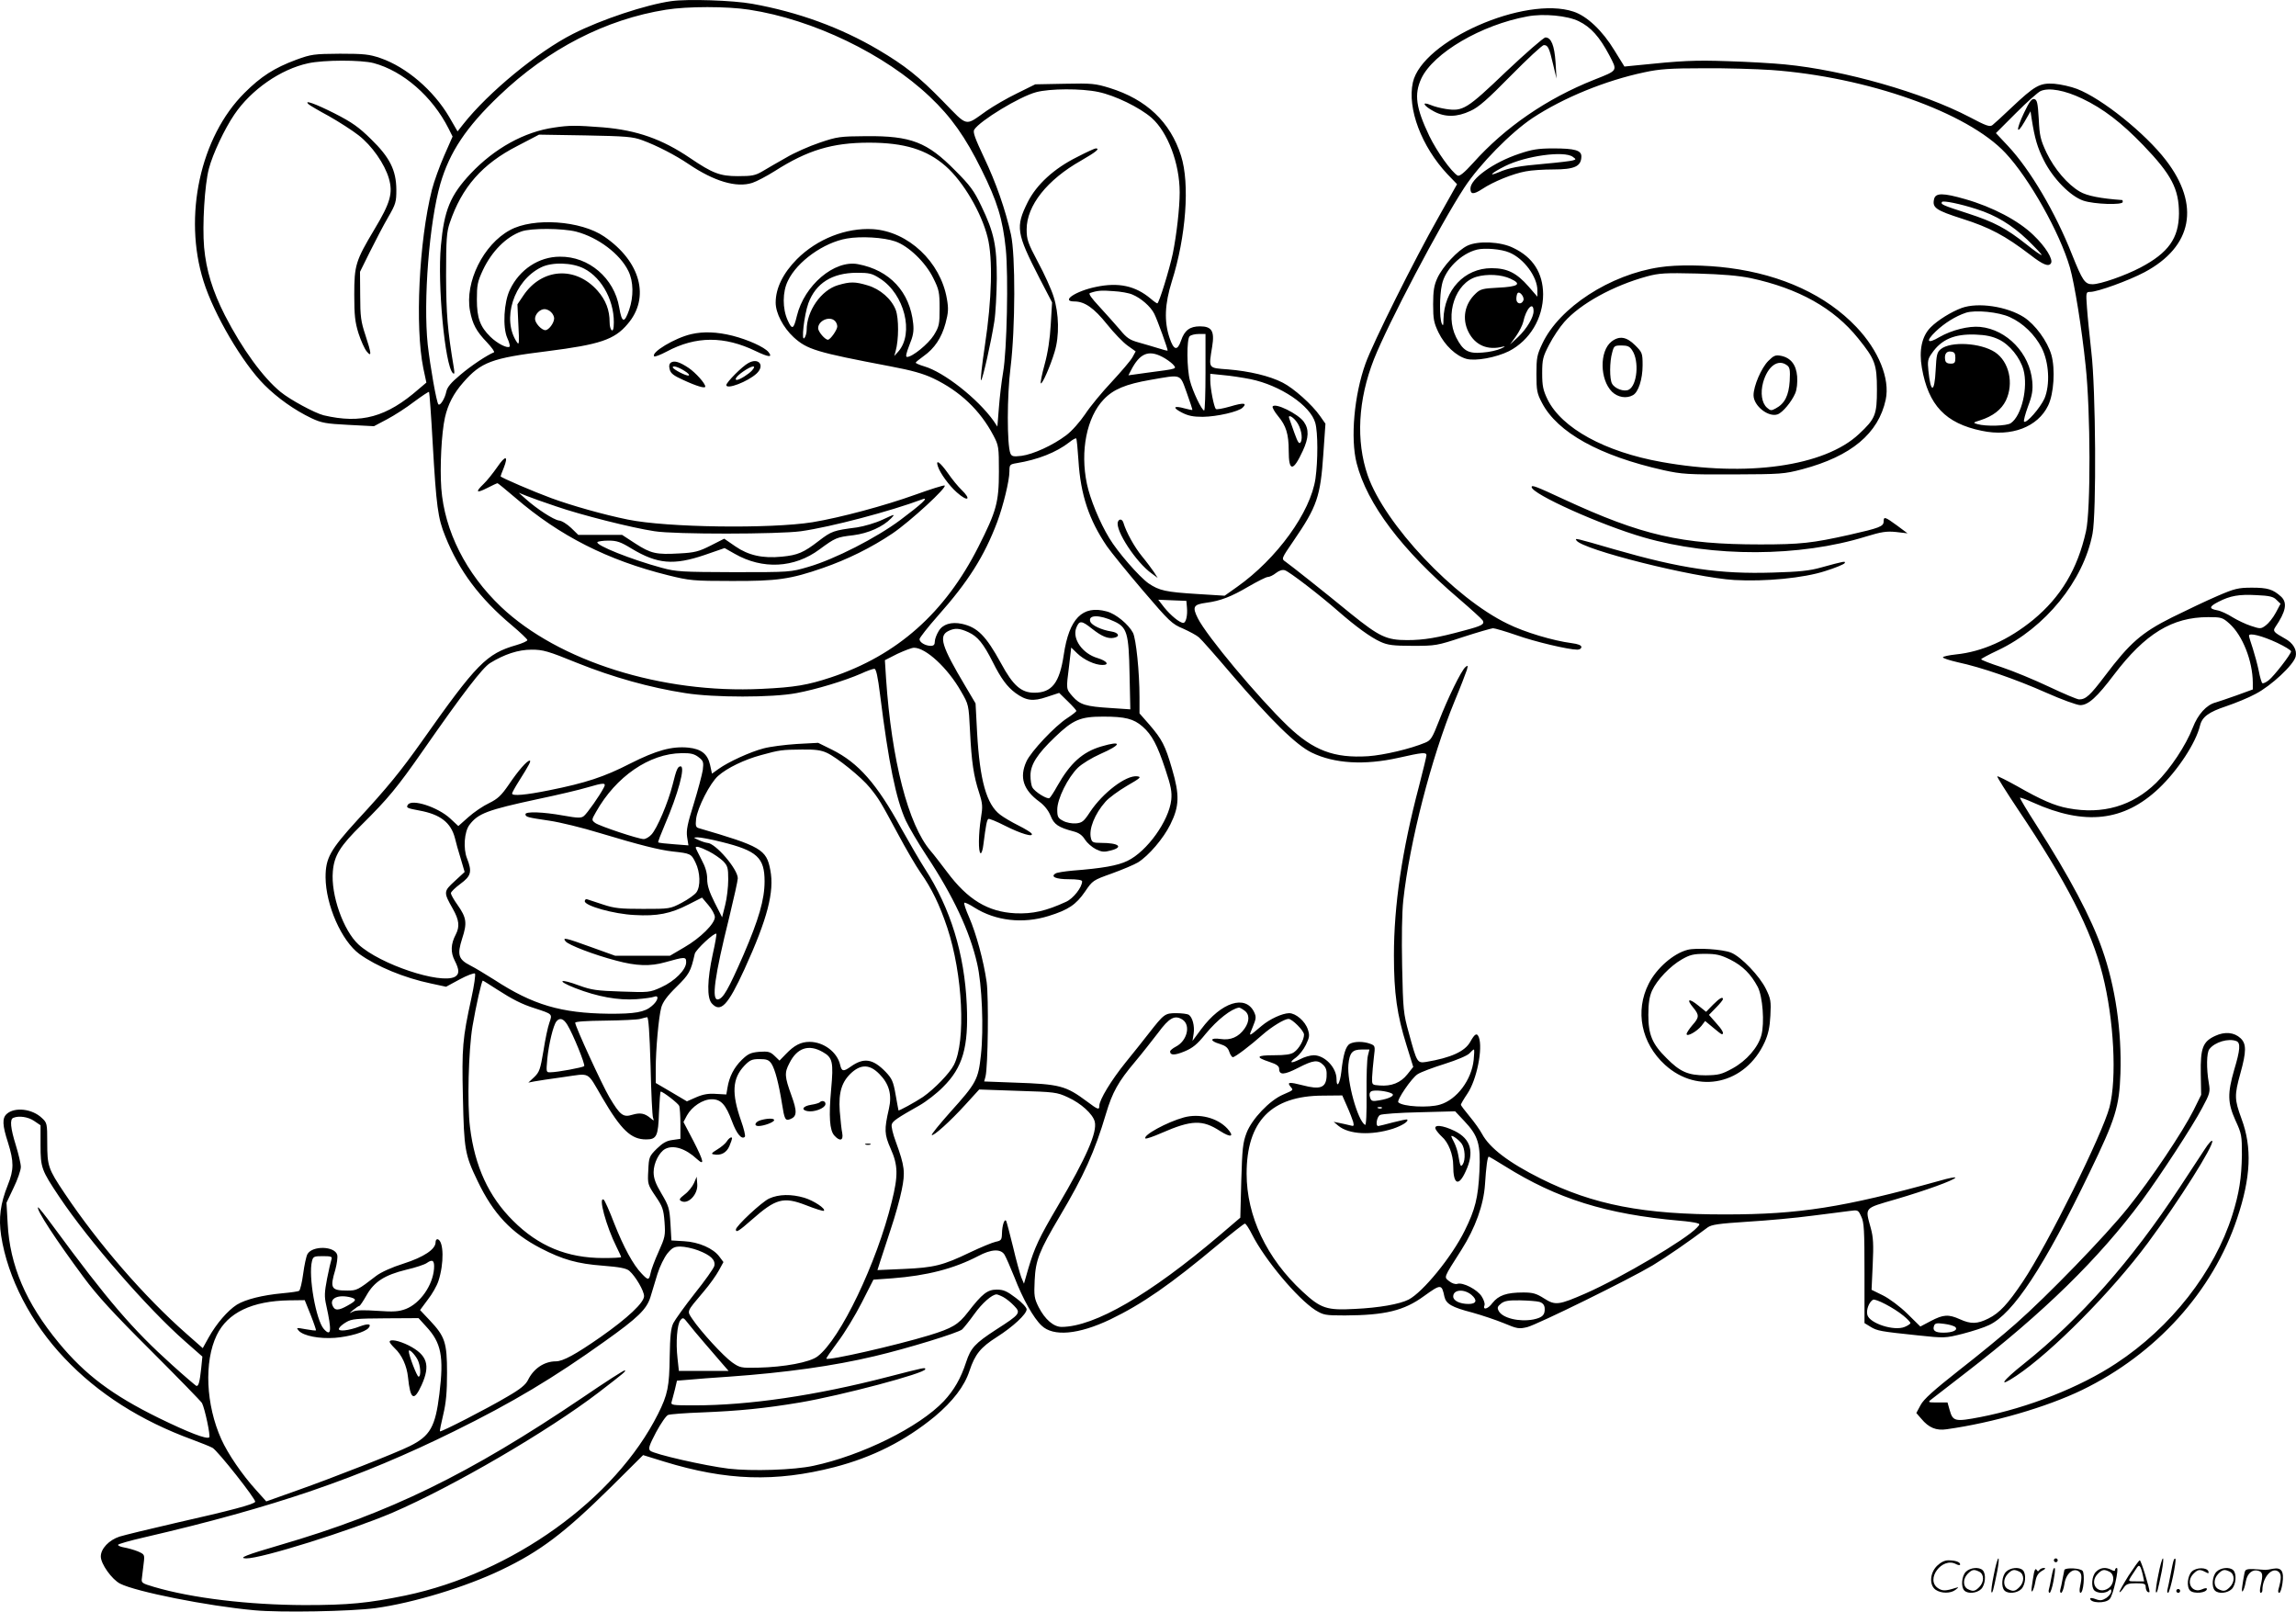 <svg version="1.0" xmlns="http://www.w3.org/2000/svg"
  viewBox="0 0 1200.273 842.357"
 preserveAspectRatio="xMidYMid meet">
<g transform="translate(-0.304,842.575) scale(0.1,-0.1)"
fill="#000000" stroke="none">
<path d="M3513 8420 c-134 -19 -366 -96 -514 -171 -184 -93 -443 -306 -574
-472 l-30 -38 -44 76 c-82 139 -223 260 -359 307 -58 20 -86 23 -212 23 -136
-1 -150 -3 -227 -31 -116 -43 -186 -88 -272 -174 -231 -230 -321 -645 -214
-984 54 -173 204 -428 318 -542 69 -69 158 -132 246 -174 53 -25 76 -29 193
-35 l134 -7 68 36 c38 20 102 61 142 92 41 30 76 54 78 51 2 -2 11 -123 19
-268 19 -330 27 -392 66 -487 72 -180 180 -324 347 -464 45 -38 82 -73 82 -78
0 -5 -26 -17 -57 -26 -157 -45 -208 -97 -495 -504 -110 -155 -178 -239 -337
-411 -142 -156 -166 -198 -166 -299 1 -144 83 -332 177 -401 90 -65 235 -125
374 -154 l79 -17 72 39 c39 21 75 34 79 30 4 -4 -4 -62 -19 -130 -46 -211 -50
-256 -44 -517 6 -273 10 -299 77 -438 82 -171 176 -271 330 -351 114 -59 191
-81 324 -91 90 -7 124 -14 139 -27 33 -29 77 -105 77 -132 0 -34 -85 -114
-226 -213 -132 -92 -198 -128 -235 -128 -61 0 -117 -38 -146 -98 -12 -24 -39
-47 -107 -86 -104 -62 -348 -187 -353 -182 -2 2 6 41 17 87 15 63 20 118 20
219 0 159 -11 190 -90 274 l-51 54 40 54 c23 29 48 73 56 98 30 92 28 207 -3
218 -7 2 -12 -5 -12 -16 0 -36 -61 -77 -167 -111 -61 -19 -118 -45 -143 -64
-97 -75 -102 -77 -151 -77 -86 0 -92 12 -63 109 8 30 13 64 10 77 -12 47 -131
50 -156 4 -6 -11 -16 -57 -22 -102 -6 -46 -16 -86 -21 -89 -5 -4 -43 -9 -86
-13 -107 -10 -194 -32 -240 -60 -48 -31 -106 -98 -147 -171 l-31 -56 -84 74
c-221 194 -462 472 -638 735 -86 128 -91 143 -91 265 0 100 -1 104 -28 129
-50 48 -142 59 -184 21 -24 -22 -23 -58 7 -150 31 -99 31 -141 -1 -221 -39
-98 -49 -172 -35 -265 34 -221 156 -456 331 -640 176 -186 398 -327 668 -426
46 -17 93 -36 106 -43 27 -15 227 -268 223 -282 -4 -13 -129 -46 -417 -111
-135 -31 -266 -63 -292 -71 -55 -18 -98 -63 -98 -104 0 -39 58 -120 101 -142
82 -42 458 -117 701 -139 138 -13 504 -6 633 11 198 27 474 111 659 200 203
97 330 193 571 431 l170 169 110 -34 c326 -100 582 -108 890 -29 200 52 369
137 525 265 94 79 155 158 181 238 29 87 58 123 143 177 85 54 156 120 156
145 0 9 -25 37 -57 60 -46 35 -64 43 -99 43 -49 0 -76 -21 -151 -118 -50 -65
-82 -84 -203 -121 -175 -53 -526 -133 -537 -122 -2 2 25 41 60 88 35 46 91
138 125 205 l61 120 98 7 c182 14 322 50 449 116 69 37 118 39 138 8 8 -13 31
-66 52 -118 43 -112 100 -214 142 -253 61 -59 193 -47 359 32 168 81 315 183
566 393 71 59 133 108 138 108 5 0 22 -26 38 -58 67 -132 236 -333 330 -394
43 -26 51 -28 155 -28 210 1 309 25 413 101 89 64 93 64 107 -3 9 -38 38 -55
146 -83 50 -14 125 -39 166 -56 69 -29 78 -30 121 -20 56 15 534 250 656 323
74 45 186 122 287 198 21 15 57 20 210 30 102 6 253 20 335 31 83 10 171 22
196 25 45 6 46 6 62 -29 15 -30 17 -73 17 -296 l0 -261 31 -19 c35 -22 55 -25
246 -45 142 -15 144 -15 236 8 50 13 113 33 139 46 125 59 286 302 526 800
134 277 154 340 160 515 7 221 -26 452 -95 648 -57 164 -170 378 -345 651 -49
76 -87 140 -85 142 2 2 33 -9 68 -25 271 -122 475 -99 658 74 99 94 193 237
215 328 11 46 46 71 136 101 47 16 117 44 155 65 81 42 198 151 209 195 8 34
-13 71 -56 94 -59 33 -64 39 -51 59 56 82 65 128 31 160 -43 39 -71 47 -153
47 -71 0 -91 -5 -179 -43 -54 -23 -161 -74 -238 -112 -160 -80 -221 -134 -351
-306 -78 -103 -100 -123 -135 -123 -10 0 -81 30 -157 66 -76 36 -187 82 -247
102 -59 19 -108 38 -108 42 0 3 39 24 88 47 247 117 447 363 494 609 21 109
17 757 -6 949 -9 83 -20 187 -23 233 -6 80 -5 82 17 82 38 0 201 59 284 103
251 134 292 351 112 585 -108 141 -335 323 -465 373 -31 12 -84 24 -119 27
-76 5 -101 -9 -226 -127 -44 -42 -88 -82 -97 -89 -14 -11 -33 -4 -120 42 -245
128 -655 245 -964 275 -60 6 -195 14 -300 17 -173 6 -237 3 -480 -22 l-60 -6
-52 84 c-63 104 -144 180 -214 203 -254 85 -791 -152 -840 -370 -30 -136 45
-335 181 -480 l50 -52 -95 -169 c-130 -229 -344 -659 -383 -767 -60 -166 -80
-392 -47 -522 55 -214 235 -453 535 -709 63 -54 119 -105 124 -113 11 -20 -2
-28 -97 -53 -139 -38 -210 -50 -298 -50 -108 0 -145 18 -293 137 -140 115
-316 254 -343 273 -22 15 -22 15 43 110 122 178 140 230 155 453 l11 158 -28
40 c-40 58 -138 146 -196 175 -68 35 -175 60 -285 69 -106 8 -102 2 -83 120
13 80 -2 105 -64 105 -53 0 -81 -21 -99 -75 -19 -55 -38 -51 -60 15 -29 86
-25 177 12 295 74 233 95 511 48 657 -56 176 -180 294 -373 354 -75 23 -93 25
-235 22 l-154 -3 -95 -47 c-52 -25 -124 -67 -160 -92 -115 -81 -94 -86 -228
51 -127 130 -198 186 -338 269 -197 116 -419 197 -659 240 -99 18 -338 26
-422 14z m407 -45 c334 -51 709 -232 944 -455 112 -106 186 -211 270 -381 83
-167 111 -259 127 -415 14 -140 6 -530 -14 -644 -8 -47 -18 -130 -22 -184 l-8
-100 -20 30 c-82 115 -259 255 -363 285 -24 7 -44 16 -44 19 0 3 19 18 41 34
57 40 94 95 115 172 15 56 16 77 7 128 -33 193 -202 352 -387 364 -140 8 -291
-51 -397 -157 -72 -73 -111 -151 -111 -227 0 -55 39 -130 94 -181 71 -64 115
-78 505 -152 112 -21 172 -38 225 -63 140 -67 245 -167 314 -298 28 -53 29
-61 29 -190 0 -160 -13 -206 -107 -392 -175 -346 -425 -568 -771 -683 -121
-40 -189 -52 -362 -60 -522 -26 -1063 145 -1362 428 -184 175 -296 397 -313
620 -8 112 1 289 19 370 16 70 45 126 96 184 93 106 147 127 439 163 275 35
351 60 420 142 119 138 68 327 -122 457 -122 84 -371 101 -493 34 -139 -75
-237 -273 -209 -422 13 -69 33 -107 89 -165 25 -27 42 -50 36 -52 -35 -14
-120 -70 -176 -118 -49 -41 -68 -64 -73 -88 -7 -35 -32 -75 -41 -66 -10 9 -43
199 -56 313 -24 228 8 638 66 840 49 167 135 296 308 461 255 244 557 399 872
449 110 18 321 18 435 0z m4336 -60 c64 -31 109 -82 160 -178 43 -83 47 -78
-79 -128 -247 -98 -466 -248 -633 -435 -47 -52 -71 -71 -81 -66 -32 19 -107
123 -148 207 -70 147 -80 217 -42 300 63 134 314 281 555 325 84 16 209 4 268
-25z m-6300 -219 c154 -41 307 -174 392 -342 l21 -42 -44 -100 c-24 -55 -53
-135 -64 -178 -68 -271 -89 -717 -45 -933 l16 -75 -39 -33 c-169 -148 -302
-184 -498 -138 -47 12 -175 81 -225 122 -92 75 -201 225 -291 400 -65 128 -98
236 -109 356 -10 116 3 328 25 411 20 77 82 208 133 283 88 130 242 237 386
268 81 18 277 18 342 1z m7305 -36 c503 -36 1028 -222 1226 -434 124 -132 284
-416 337 -599 24 -84 62 -318 82 -512 26 -239 27 -756 2 -866 -44 -198 -132
-344 -276 -463 -130 -106 -267 -167 -404 -181 -38 -4 -68 -11 -68 -15 0 -5 35
-16 78 -26 122 -26 302 -88 462 -159 81 -36 161 -65 178 -65 42 0 87 41 177
160 162 213 303 300 492 300 69 0 75 -2 111 -34 69 -62 121 -195 122 -308 l0
-36 -85 -31 c-47 -17 -96 -33 -109 -37 -48 -12 -93 -62 -120 -132 -36 -93
-117 -215 -191 -288 -124 -121 -279 -167 -460 -133 -71 13 -140 43 -268 116
-54 30 -100 53 -103 51 -2 -3 47 -81 109 -174 252 -375 383 -629 442 -864 59
-233 75 -541 36 -691 -37 -142 -324 -720 -453 -912 -79 -118 -122 -164 -180
-193 -58 -29 -92 -30 -149 -4 -60 27 -87 25 -152 -9 l-55 -29 -68 67 c-40 39
-94 79 -128 96 l-59 29 6 131 c5 106 3 144 -10 191 -30 111 -38 102 130 151
157 46 303 99 312 113 3 5 -34 -2 -82 -16 -504 -140 -736 -176 -1118 -176
-429 -1 -692 50 -967 187 -168 84 -268 160 -308 235 -10 19 -39 60 -64 90 -25
30 -46 58 -46 61 0 4 15 30 34 58 49 72 82 237 60 295 -10 25 -21 19 -45 -24
-28 -50 -100 -83 -231 -105 -46 -7 -48 -3 -89 148 -30 107 -31 124 -36 352 -3
148 -1 280 6 345 33 303 146 744 268 1040 31 74 59 148 64 163 7 25 6 27 -7
16 -22 -18 -93 -164 -139 -283 -34 -87 -42 -100 -71 -112 -79 -33 -216 -65
-299 -71 -178 -11 -286 30 -420 158 -157 151 -424 471 -470 563 -30 60 -23 72
43 81 76 10 132 32 222 85 47 27 92 50 101 50 9 0 28 9 43 21 17 13 33 18 46
14 23 -7 182 -129 280 -215 93 -81 169 -136 220 -159 37 -17 66 -21 168 -21
120 0 127 1 263 46 77 25 147 45 157 46 9 0 64 -16 122 -36 98 -35 273 -76
319 -76 12 0 21 6 21 14 0 9 -18 16 -50 20 -99 13 -246 57 -335 101 -280 135
-643 521 -732 776 -62 180 -51 394 33 608 73 184 344 700 472 896 80 122 243
288 357 364 161 106 381 196 585 239 78 17 134 21 310 21 118 1 276 -4 351 -9z
m-3516 -115 c87 -18 216 -81 278 -135 85 -75 147 -239 147 -390 0 -81 -16
-221 -36 -320 -18 -84 -72 -260 -81 -260 -3 0 -19 11 -35 25 -80 67 -168 86
-286 61 -107 -22 -186 -76 -112 -76 53 0 102 -34 170 -119 36 -45 84 -95 108
-112 l42 -30 -17 -31 c-10 -18 -59 -75 -108 -128 -50 -53 -113 -129 -139 -169
-28 -41 -70 -89 -100 -111 -69 -52 -172 -99 -233 -107 -43 -5 -51 -3 -58 13
-18 45 -18 301 1 450 25 204 26 586 2 694 -29 130 -78 271 -141 403 -47 100
-59 132 -51 145 30 47 237 173 324 196 71 19 236 20 325 1z m5144 -35 c109
-52 204 -125 317 -242 149 -155 188 -229 188 -359 -1 -128 -55 -205 -202 -282
-80 -42 -209 -87 -250 -87 -40 0 -52 18 -107 155 -87 221 -219 444 -335 568
l-63 67 105 105 c57 57 115 109 129 115 44 19 126 4 218 -40z m-7874 -695
c115 -30 230 -117 273 -206 27 -55 28 -133 4 -203 -25 -72 -38 -69 -52 13 -26
153 -159 267 -310 265 -110 0 -211 -67 -261 -172 -32 -65 -39 -197 -14 -253
10 -21 15 -42 12 -45 -11 -11 -64 16 -100 51 -54 53 -71 98 -71 195 0 75 3 93
32 155 46 97 121 173 201 201 50 18 214 17 286 -1z m1668 -51 c70 -24 159
-110 199 -192 30 -60 33 -75 33 -158 0 -83 -2 -94 -30 -140 -29 -46 -112 -114
-140 -114 -9 0 -5 18 12 62 20 48 24 73 20 112 -17 166 -123 280 -289 311
-123 23 -280 -110 -319 -270 -17 -71 -25 -75 -48 -24 -28 61 -28 149 1 207 48
101 187 200 308 221 73 13 193 6 253 -15z m-1627 -142 c98 -50 165 -181 155
-304 -3 -37 -21 -16 -21 23 0 64 -20 116 -63 165 -115 130 -291 119 -388 -25
l-31 -46 5 -109 c5 -91 4 -106 -7 -90 -82 120 -18 321 125 392 57 29 163 26
225 -6z m1547 -52 c128 -81 180 -286 96 -382 l-21 -23 7 25 c17 61 17 171 1
215 -22 58 -82 110 -147 129 -66 20 -92 20 -156 1 -87 -26 -163 -134 -163
-234 0 -14 -5 -33 -11 -41 -19 -27 -2 120 20 181 39 105 124 158 252 159 66 0
81 -3 122 -30z m1320 -84 c44 -18 95 -62 114 -100 16 -31 73 -189 70 -193 -2
-1 -23 4 -47 12 -25 8 -71 21 -102 30 -48 13 -64 23 -100 67 -24 28 -72 82
-107 120 -43 46 -59 69 -50 72 38 13 59 15 122 10 38 -2 83 -10 100 -18z
m-3039 -92 c9 -8 16 -23 16 -32 0 -24 -28 -62 -46 -62 -20 0 -54 37 -54 59 0
25 26 51 50 51 10 0 26 -7 34 -16z m1484 -46 c7 -7 12 -19 12 -29 0 -17 -36
-69 -49 -69 -15 0 -51 42 -51 60 0 40 60 66 88 38z m1937 -268 c0 -110 -3
-200 -7 -200 -12 0 -60 100 -74 155 -17 63 -18 217 -2 233 7 7 28 12 48 12
l35 0 0 -200z m-227 81 c20 -10 45 -28 56 -39 22 -25 29 -23 -131 -44 l-101
-14 14 27 c45 87 90 107 162 70z m462 -117 c156 -32 314 -138 339 -229 14 -50
14 -197 1 -290 -25 -176 -202 -420 -410 -567 l-65 -46 -144 9 c-164 10 -198
18 -253 55 -49 34 -163 165 -206 237 -50 82 -101 206 -117 284 -36 171 -1 348
88 441 50 53 116 80 243 102 168 29 154 34 191 -67 17 -48 31 -89 29 -90 -1
-1 -19 2 -40 8 -57 16 -66 5 -16 -21 35 -18 60 -23 111 -23 75 1 187 27 208
48 26 25 5 27 -65 6 -38 -11 -72 -17 -75 -13 -10 11 -29 108 -29 149 l0 35 68
-7 c37 -3 101 -13 142 -21z m-899 -427 c11 -177 55 -309 149 -447 21 -30 105
-134 187 -230 140 -164 153 -176 211 -200 33 -15 71 -35 83 -46 12 -10 87 -95
167 -189 209 -244 341 -374 422 -413 119 -58 277 -67 455 -27 124 28 145 30
145 13 0 -7 -18 -80 -39 -162 -89 -337 -131 -623 -131 -884 0 -197 16 -311 66
-470 l35 -113 -31 -39 c-35 -44 -83 -63 -145 -58 -40 3 -40 3 -39 43 1 22 5
68 9 102 8 62 7 63 -19 73 -35 13 -82 13 -106 0 -22 -12 -35 -56 -45 -147 -7
-61 -25 -89 -25 -38 0 61 -62 125 -119 125 -18 0 -50 -9 -72 -21 -50 -25 -61
-19 -20 10 16 12 39 41 51 66 19 39 20 50 10 80 -14 43 -63 85 -98 85 -36 -1
-100 -30 -143 -66 -71 -60 -70 -60 -47 -6 18 44 19 52 7 78 -45 92 -171 52
-276 -89 l-46 -62 6 38 c6 40 -6 86 -26 99 -7 4 -36 8 -65 8 -59 0 -64 -4
-143 -105 -26 -33 -80 -102 -122 -153 -75 -93 -137 -195 -137 -226 0 -23 -7
-21 -64 22 -112 83 -141 91 -379 99 l-159 6 7 26 c13 53 17 410 6 493 -16 113
-55 255 -92 340 -17 38 -28 72 -25 75 3 3 27 -8 53 -25 111 -70 254 -86 388
-44 103 32 143 59 190 127 40 59 42 60 140 95 55 20 117 46 137 58 56 35 133
125 169 198 48 96 49 155 9 291 -36 124 -52 154 -120 233 l-50 57 0 84 c0 134
-18 305 -34 337 -23 44 -90 100 -138 112 -126 34 -196 -37 -224 -227 -22 -147
-62 -198 -154 -198 -68 0 -111 37 -174 154 -79 144 -123 188 -204 206 -56 12
-101 -2 -122 -38 -11 -18 -20 -42 -20 -54 0 -17 -6 -23 -21 -23 -28 0 -59 18
-59 35 0 7 43 62 96 122 158 178 242 310 310 490 32 86 64 217 64 265 0 35 2
37 38 43 110 18 207 56 275 109 17 14 34 23 36 20 3 -2 8 -55 12 -117z m6263
-727 l21 -20 -25 -47 c-14 -26 -37 -55 -52 -66 -25 -19 -29 -19 -77 -3 -28 9
-72 30 -98 46 -25 16 -61 33 -80 36 -43 8 -42 19 7 44 62 32 108 40 199 35 69
-3 89 -8 105 -25z m-5696 -39 c4 -42 -5 -81 -19 -81 -19 0 -66 39 -100 81
l-31 40 73 -3 74 -3 3 -34z m-381 -73 c68 -31 77 -61 81 -277 l4 -183 -103 7
c-130 8 -160 17 -199 61 -34 40 -34 34 -18 160 l11 95 31 -30 c35 -34 93 -61
132 -61 39 0 24 21 -25 36 -79 23 -133 100 -112 157 16 41 28 40 82 -3 52 -41
84 -54 115 -48 34 6 26 27 -13 33 -52 8 -102 32 -110 51 -14 37 47 38 124 2z
m-761 -57 c48 -22 78 -59 127 -156 43 -86 75 -129 118 -161 56 -41 92 -46 165
-21 l64 21 45 -44 c25 -24 45 -47 45 -50 0 -4 -22 -21 -48 -38 -65 -42 -189
-174 -213 -226 -38 -83 -17 -149 68 -211 26 -19 47 -46 58 -73 18 -46 41 -61
120 -82 28 -7 46 -20 60 -43 11 -17 37 -40 57 -50 31 -15 43 -16 77 -7 70 18
43 40 -50 40 -42 0 -48 3 -53 25 -12 47 20 127 76 190 17 20 68 57 112 83 71
41 78 47 54 50 -58 7 -180 -86 -247 -187 -32 -49 -41 -56 -73 -59 -20 -2 -51
4 -67 13 -27 14 -31 21 -31 59 0 56 55 167 108 219 22 21 73 52 118 72 112 49
115 72 4 39 -98 -29 -162 -87 -230 -207 -17 -31 -36 -60 -41 -63 -12 -7 -77
33 -89 56 -6 10 -10 38 -10 62 0 57 35 112 128 201 95 91 132 107 252 107 115
0 159 -11 206 -52 49 -43 77 -96 119 -223 30 -89 35 -119 31 -160 -12 -110
-127 -270 -229 -319 -51 -25 -132 -39 -287 -51 -42 -4 -82 -10 -89 -15 -28
-17 2 -30 70 -30 44 0 69 -4 69 -11 0 -31 -46 -90 -84 -107 -104 -48 -175 -64
-265 -60 -143 7 -249 71 -357 216 -32 42 -70 92 -86 110 -117 136 -204 474
-233 902 l-6 95 65 33 c37 17 75 32 87 32 62 0 176 -105 246 -228 40 -69 40
-69 47 -208 8 -162 19 -235 48 -323 18 -57 19 -71 9 -132 -13 -82 -14 -176 -2
-183 5 -3 12 18 15 46 13 101 18 128 26 133 4 3 43 -13 86 -35 83 -42 153 -63
140 -41 -4 6 -35 25 -69 42 -34 17 -77 42 -95 56 -72 54 -107 180 -121 430
l-8 152 -55 93 c-122 205 -139 259 -88 285 34 17 58 16 106 -6z m6841 -55 c40
-19 73 -39 73 -45 0 -14 -88 -128 -117 -151 -14 -11 -29 -18 -33 -15 -4 2 -13
32 -19 65 -7 33 -21 85 -31 116 -11 32 -20 62 -20 67 0 17 70 -1 147 -37z
m-8885 -106 c184 -74 381 -129 563 -157 151 -24 455 -24 582 0 102 19 251 64
338 102 30 14 61 25 69 25 9 0 18 -40 30 -137 44 -353 83 -544 134 -656 16
-34 65 -118 110 -186 139 -210 225 -394 263 -561 26 -110 35 -342 20 -479 -14
-128 -23 -146 -161 -299 -56 -63 -99 -116 -96 -119 8 -8 97 72 176 159 l72 79
201 -7 c193 -6 205 -7 263 -34 68 -31 130 -87 140 -127 14 -55 -43 -186 -193
-441 -99 -168 -121 -216 -154 -326 l-23 -80 -14 33 c-7 19 -27 90 -43 159 -17
69 -33 130 -36 136 -9 14 -21 -23 -22 -66 -1 -33 -4 -37 -33 -43 -18 -4 -78
-29 -133 -55 -143 -69 -190 -80 -347 -87 l-138 -6 14 44 c8 24 33 100 55 168
23 68 49 161 58 207 19 93 16 123 -31 252 -15 40 -25 81 -21 91 5 17 28 33
145 99 35 20 91 63 123 96 103 102 134 208 124 430 -12 267 -85 504 -219 711
-25 39 -80 133 -123 210 -129 235 -224 343 -362 412 l-73 36 -112 -6 c-62 -4
-140 -14 -173 -23 -70 -18 -185 -71 -235 -107 l-35 -25 -10 46 c-13 57 -46 83
-114 90 -86 8 -166 -14 -303 -83 -136 -70 -234 -102 -424 -140 -123 -25 -194
-31 -194 -17 0 4 15 32 34 62 55 87 67 110 58 110 -14 0 -59 -51 -109 -125
-39 -57 -58 -75 -103 -97 -30 -14 -79 -47 -108 -73 l-53 -47 -43 40 c-64 59
-201 104 -221 71 -10 -15 -4 -18 61 -30 109 -20 164 -63 185 -143 5 -22 19
-72 31 -110 l20 -68 -52 -48 c-59 -54 -59 -58 -9 -146 32 -57 36 -91 15 -132
-27 -51 -28 -94 -6 -137 25 -49 25 -71 1 -85 -76 -40 -391 65 -504 169 -79 73
-145 259 -134 382 7 83 38 133 151 244 137 136 184 192 322 390 206 296 309
430 349 455 75 46 147 70 217 70 60 0 85 -7 240 -70z m1303 -469 c53 -24 183
-129 226 -183 47 -58 55 -72 145 -239 42 -79 96 -171 119 -204 58 -82 100
-168 140 -288 81 -244 98 -593 35 -717 -23 -45 -102 -126 -162 -168 -42 -28
-128 -75 -128 -70 -1 2 -7 39 -15 82 -12 69 -19 84 -52 119 -67 69 -114 76
-182 28 -39 -28 -48 -26 -56 9 -15 66 -86 120 -160 120 -45 0 -80 -18 -123
-63 l-34 -35 -26 25 c-23 22 -34 24 -80 21 -45 -4 -59 -11 -91 -42 -41 -40
-66 -89 -75 -146 l-6 -35 -54 3 c-38 3 -67 -2 -102 -17 l-50 -22 -81 48 -82
48 0 75 c0 98 15 269 29 320 8 28 30 59 79 107 67 66 75 80 96 173 5 22 104
114 113 105 2 -2 -6 -50 -19 -107 -29 -134 -31 -228 -5 -257 46 -51 84 -11
171 179 120 263 157 405 135 518 -20 108 -49 124 -374 219 -15 4 -18 12 -14
48 7 59 73 188 115 225 47 42 139 86 225 109 98 27 109 28 213 29 68 1 100 -3
130 -17z m-670 -23 c25 -19 27 -26 22 -67 -4 -25 -25 -104 -47 -176 -33 -105
-40 -138 -35 -174 l7 -44 -77 6 c-42 3 -79 7 -81 10 -2 2 14 44 35 93 69 160
108 304 82 304 -15 0 -22 -16 -42 -97 -23 -91 -81 -229 -111 -260 -12 -13 -30
-23 -40 -23 -28 0 -231 68 -253 84 -20 15 -20 16 4 58 104 185 279 305 447
307 48 1 67 -4 89 -21z m-496 -160 c-21 -41 -86 -133 -103 -147 -14 -12 -31
-12 -109 2 -105 19 -197 22 -197 7 0 -15 11 -17 125 -34 55 -8 174 -37 265
-65 206 -62 309 -88 380 -96 93 -10 97 -12 119 -58 25 -51 27 -124 5 -155 -8
-12 -43 -37 -77 -55 -61 -32 -64 -32 -202 -32 -120 0 -150 3 -210 23 -38 13
-76 25 -82 27 -7 3 -13 -2 -13 -10 0 -24 152 -67 260 -72 118 -7 189 7 282 55
l71 36 33 -39 c19 -22 34 -50 34 -63 0 -34 -75 -109 -160 -158 l-75 -44 -143
0 -143 0 -125 45 c-135 49 -153 53 -134 30 16 -19 148 -70 263 -100 106 -29
180 -31 257 -9 104 29 110 30 110 0 0 -39 -60 -99 -131 -131 -60 -27 -64 -27
-208 -22 -126 4 -156 8 -219 31 -104 39 -124 27 -22 -13 115 -45 226 -65 320
-58 42 3 84 9 93 13 28 10 20 -22 -13 -49 -37 -32 -88 -41 -225 -40 -249 3
-396 46 -597 177 -46 29 -102 63 -126 75 -63 32 -70 56 -43 141 27 82 23 109
-25 177 -19 26 -34 54 -34 60 0 7 23 29 50 49 56 41 62 63 34 134 -20 51 -14
138 13 174 45 60 93 78 358 135 105 22 219 49 255 60 92 27 104 27 89 -1z
m616 -283 c186 -46 225 -82 225 -206 0 -95 -30 -198 -111 -386 -78 -178 -105
-226 -132 -231 -36 -7 -19 118 59 432 24 99 44 189 44 201 0 48 -117 184 -159
185 -9 1 -29 7 -46 15 -29 13 -29 13 -5 14 14 0 70 -10 125 -24z m-67 -49 c26
-13 59 -36 75 -51 24 -25 27 -35 27 -97 0 -38 -7 -98 -16 -133 l-16 -64 -39
77 c-28 56 -39 89 -39 123 0 32 -9 63 -30 102 -16 31 -30 59 -30 62 0 10 22 4
68 -19z m-1110 -720 c84 -54 132 -79 202 -101 92 -30 91 -29 75 -75 -8 -22
-22 -88 -31 -147 -16 -96 -21 -111 -48 -137 l-31 -29 30 6 c17 3 86 14 154 23
144 20 120 33 202 -107 100 -171 151 -219 230 -219 55 0 63 17 67 141 3 60 6
109 9 109 12 0 91 -61 97 -75 3 -9 6 -52 6 -95 l0 -77 -42 -6 c-31 -4 -51 -16
-82 -46 -39 -39 -41 -44 -44 -113 -4 -71 -3 -74 38 -135 37 -54 42 -69 47
-135 5 -70 3 -79 -31 -155 -20 -44 -39 -95 -42 -112 -8 -38 -13 -38 -46 -3
-45 46 -95 139 -144 263 -25 66 -50 121 -55 124 -30 19 13 -139 67 -247 13
-26 24 -50 24 -53 0 -3 -42 -5 -93 -5 -189 0 -339 62 -472 195 -127 126 -200
284 -225 489 -15 119 -8 401 13 527 19 111 48 239 54 239 2 0 34 -20 71 -44z
m3910 -112 c28 -19 28 -57 1 -95 -31 -44 -73 -62 -125 -54 -56 8 -59 -10 -4
-26 29 -9 42 -19 49 -40 5 -16 14 -29 19 -29 12 0 92 61 156 118 48 42 114 82
135 82 19 0 81 -62 81 -82 0 -28 -26 -74 -52 -92 -16 -12 -46 -16 -106 -16
-92 0 -98 -10 -22 -35 37 -12 50 -22 50 -36 0 -34 27 -32 99 5 80 41 103 44
132 15 15 -15 19 -30 17 -62 -4 -57 -34 -68 -125 -44 -70 18 -84 17 -63 -8 15
-18 17 -16 -40 -41 -70 -30 -162 -127 -190 -199 -20 -52 -23 -84 -28 -252 l-5
-192 -109 -93 c-365 -310 -653 -477 -825 -478 -42 0 -87 39 -120 103 -23 46
-25 59 -21 141 5 106 24 153 131 334 126 212 183 338 242 537 33 111 64 167
151 270 37 44 91 113 121 152 59 80 88 95 128 69 44 -29 24 -111 -35 -141 -17
-9 -30 -20 -30 -25 0 -21 24 -21 75 0 43 18 66 36 111 92 61 74 134 131 174
137 3 1 16 -6 28 -15z m-3104 -289 c3 -140 9 -262 13 -272 6 -17 5 -17 -13 -2
-31 26 -54 30 -95 18 -48 -15 -64 -3 -120 91 -39 66 -179 371 -179 390 0 6 57
10 158 11 86 1 168 5 182 9 14 4 30 8 36 9 7 1 13 -80 18 -254z m-435 214 c30
-49 95 -209 88 -216 -8 -7 -140 -32 -176 -32 -23 -1 -23 0 -17 69 8 81 32 178
48 197 17 21 37 15 57 -18z m1335 -142 c52 -29 57 -53 44 -195 -13 -142 -8
-215 17 -242 29 -32 48 -26 41 13 -4 17 -9 69 -13 115 -7 100 11 155 63 202
50 44 95 42 144 -8 51 -51 67 -108 50 -182 -25 -109 -24 -133 9 -208 39 -87
40 -141 6 -277 -78 -320 -269 -719 -388 -809 -40 -31 -174 -56 -311 -59 -88
-2 -95 -1 -136 28 -44 31 -163 160 -208 227 -28 43 -32 34 59 142 32 37 67 87
80 111 l24 44 -21 28 c-31 43 -108 77 -185 81 l-66 4 -5 88 c-5 80 -9 93 -47
157 -31 52 -41 80 -41 112 0 47 29 104 60 121 43 23 107 3 167 -53 41 -37 35
-11 -18 93 l-53 101 18 34 c26 47 83 85 130 85 48 0 73 -27 106 -116 24 -65
51 -97 67 -80 4 4 -5 42 -20 84 -50 143 -46 220 17 287 29 30 40 35 79 35 38
0 49 -4 63 -24 19 -30 38 -103 55 -209 13 -82 17 -91 43 -81 36 14 37 40 6
125 -35 97 -37 117 -10 168 40 80 101 100 174 58z m2850 -19 c-5 -18 -8 -108
-7 -201 1 -102 -2 -165 -8 -161 -39 24 -95 227 -87 315 6 63 21 79 70 79 l40
0 -8 -32z m553 -22 c-11 -105 -88 -208 -176 -234 -59 -18 -195 -11 -218 12
-10 10 70 128 101 147 17 11 81 35 142 54 63 20 118 43 129 55 10 11 20 20 23
20 3 0 2 -24 -1 -54z m-428 -176 c19 -10 -12 -27 -67 -36 -35 -6 -41 -4 -47
16 -5 15 -2 26 6 31 15 10 84 2 108 -11z m-234 -67 c14 -31 28 -68 32 -81 5
-23 4 -24 -18 -18 -13 3 -37 9 -54 12 l-30 6 25 -21 c55 -45 172 -51 285 -15
48 16 84 39 74 48 -2 2 -35 -5 -74 -15 -38 -10 -73 -19 -77 -19 -16 0 -7 50
10 58 9 5 101 12 205 14 l187 5 48 -51 c73 -77 86 -121 79 -264 -7 -138 -22
-198 -77 -309 -67 -136 -218 -321 -293 -360 -47 -24 -154 -43 -282 -49 -146
-8 -177 2 -273 91 -187 173 -292 394 -292 616 0 274 129 407 398 408 l102 1
25 -57z m182 -9 c-3 -3 -12 -4 -19 -1 -8 3 -5 6 6 6 11 1 17 -2 13 -5z m-7046
-67 l34 -23 0 -104 c0 -118 5 -131 98 -270 154 -230 461 -583 657 -755 l91
-80 -6 -60 c-8 -74 -14 -97 -26 -93 -4 2 -61 50 -125 108 -208 187 -337 337
-624 727 -41 56 -76 100 -78 98 -11 -10 92 -168 238 -365 70 -95 155 -188 351
-383 142 -142 263 -266 268 -275 15 -29 45 -171 38 -179 -13 -12 -108 25 -264
101 -242 119 -384 225 -522 392 -172 208 -257 405 -268 626 l-6 107 37 78 c21
43 38 92 38 109 0 17 -12 67 -26 113 -28 90 -33 137 -13 144 29 12 77 5 108
-16z m7688 -236 c273 -171 530 -252 916 -286 39 -3 78 -9 88 -12 18 -5 18 -6
1 -24 -54 -60 -394 -261 -580 -343 -142 -62 -160 -65 -219 -27 -41 26 -59 31
-109 31 -88 0 -129 -15 -161 -55 -24 -33 -53 -39 -41 -10 2 7 -4 27 -15 44
-22 36 -99 76 -128 66 -11 -3 -28 3 -42 14 -28 23 -32 13 64 164 73 115 116
236 123 341 6 93 13 146 20 146 2 0 40 -22 83 -49z m-4216 -441 c65 -25 92
-50 84 -82 -4 -13 -49 -77 -102 -143 -52 -66 -102 -136 -112 -155 -13 -27 -17
-67 -19 -175 -2 -157 -10 -198 -61 -300 -224 -446 -762 -832 -1321 -949 -195
-40 -295 -50 -527 -50 -292 1 -587 36 -787 95 -64 19 -67 21 -63 47 2 15 6 49
9 75 6 48 5 48 -31 64 -20 8 -52 17 -70 20 -18 3 -33 9 -33 14 0 4 62 22 137
39 677 157 1125 310 1621 555 303 149 520 279 787 470 173 123 218 167 238
230 8 28 25 82 37 122 12 39 36 87 52 107 25 30 36 36 68 36 22 0 64 -9 93
-20z m-1917 -46 c-3 -9 -14 -54 -23 -101 -14 -73 -15 -94 -4 -142 29 -131 26
-165 -13 -122 -41 46 -82 277 -62 355 6 24 11 26 57 26 43 0 50 -3 45 -16z
m536 -50 c-7 -88 -73 -181 -147 -210 -37 -14 -63 -16 -149 -10 -71 5 -112 4
-128 -4 -22 -11 -21 -10 2 9 14 11 28 21 32 21 3 0 20 25 37 55 40 71 94 106
208 134 48 11 96 27 107 35 31 22 41 13 38 -30z m5424 -137 c32 -28 25 -47
-16 -47 -45 0 -80 17 -80 39 0 37 57 41 96 8z m-2448 -11 c15 -8 40 -28 56
-45 37 -38 33 -44 -95 -126 -109 -71 -131 -95 -155 -168 -28 -86 -63 -147
-117 -205 -129 -136 -428 -284 -682 -338 -101 -22 -321 -29 -442 -15 -124 15
-392 76 -411 94 -11 11 -5 28 31 97 25 46 53 87 63 90 11 4 89 10 174 13 199
8 329 21 515 52 218 37 655 153 655 174 0 10 3 11 -195 -40 -378 -98 -727
-149 -1013 -149 -113 0 -123 1 -118 18 3 9 10 38 17 64 l11 47 62 5 c33 3 129
11 211 16 296 21 546 56 760 107 174 41 437 122 458 140 10 10 39 46 64 81 40
56 92 102 116 102 4 0 20 -6 35 -14z m-3410 -2 c31 -9 28 -17 -17 -42 -49 -28
-69 -28 -80 1 -15 38 32 58 97 41z m8115 -95 c21 -17 37 -34 37 -39 0 -4 -13
-13 -30 -20 -56 -23 -184 19 -195 63 -7 25 8 66 29 79 13 8 109 -42 159 -83z
m-8326 4 c17 -43 29 -79 28 -81 -2 -2 -26 1 -54 6 -49 9 -51 9 -36 -8 25 -27
108 -43 189 -37 76 6 158 30 176 52 17 21 -2 24 -45 8 -60 -23 -117 -29 -110
-11 3 8 20 23 38 33 28 17 53 19 205 20 l173 1 40 -44 c79 -85 93 -156 69
-352 -21 -172 -48 -220 -155 -273 -70 -35 -400 -165 -590 -232 l-160 -57 -53
59 c-72 79 -148 190 -182 266 -81 180 -91 405 -24 544 57 118 185 179 380 182
l80 1 31 -77z m6423 68 c17 -5 26 -15 28 -31 3 -37 -11 -51 -59 -61 -74 -14
-161 7 -181 44 -9 17 -7 24 12 39 17 14 39 18 99 17 42 -1 87 -4 101 -8z
m-4365 -214 c33 -38 75 -87 93 -108 l34 -39 -130 0 -130 0 -7 65 c-10 86 -2
179 15 200 13 16 16 15 40 -16 14 -18 52 -64 85 -102z m6540 82 c15 -15 -13
-29 -62 -29 -44 0 -59 11 -49 37 5 13 16 14 53 9 26 -3 52 -11 58 -17z M2900
7759 c-156 -22 -312 -109 -436 -240 -107 -114 -139 -191 -156 -377 -19 -203
21 -626 62 -666 9 -8 10 -2 6 24 -34 204 -40 281 -41 485 0 190 3 228 19 275
63 187 170 309 354 403 l113 59 242 -4 c212 -4 249 -7 297 -25 77 -28 175 -79
243 -125 133 -90 250 -125 333 -98 22 7 75 35 118 62 171 109 300 148 492 148
185 0 302 -36 401 -123 92 -81 187 -243 219 -372 28 -111 22 -325 -14 -563
-16 -106 -25 -189 -20 -184 9 9 52 198 69 307 7 44 12 145 13 225 0 172 -14
240 -81 379 -38 80 -59 108 -137 186 -146 148 -230 181 -466 179 -136 -1 -151
-3 -242 -34 -54 -18 -133 -53 -175 -78 -43 -24 -98 -56 -123 -71 -39 -23 -56
-26 -130 -26 -93 0 -132 15 -250 95 -146 99 -278 145 -454 160 -144 11 -176
11 -256 -1z M3616 6679 c-86 -20 -212 -96 -193 -116 4 -3 33 8 65 25 153 82
302 82 467 2 67 -32 89 -34 65 -4 -22 26 -106 64 -188 85 -80 20 -152 23 -216
8z M3511 6531 c-9 -6 -12 -18 -7 -36 5 -21 21 -33 70 -55 71 -33 116 -46 116
-35 0 17 -50 72 -86 97 -48 32 -75 40 -93 29z m69 -43 c20 -12 30 -23 23 -25
-12 -4 -83 33 -83 43 0 10 28 2 60 -18z M3915 6528 c-32 -17 -115 -101 -115
-115 0 -25 111 17 158 60 45 42 12 86 -43 55z m19 -39 c-17 -19 -65 -49 -79
-49 -15 0 -1 20 32 43 47 33 75 37 47 6z M2603 5985 c-23 -33 -55 -73 -72 -89
-45 -43 -38 -50 19 -21 27 14 51 25 54 25 2 0 44 -34 93 -76 232 -200 484
-327 798 -405 113 -28 132 -30 332 -30 238 -1 308 9 478 68 127 44 253 106
363 180 92 62 291 245 273 251 -6 2 -75 -20 -153 -48 -158 -57 -392 -120 -538
-144 -220 -35 -762 -28 -965 14 -124 25 -294 73 -400 112 -90 33 -265 108
-265 114 0 2 7 22 16 43 26 66 10 69 -33 6z m307 -206 c130 -45 395 -112 515
-130 105 -17 648 -16 765 0 156 22 467 104 635 167 38 14 -5 -26 -115 -108
-126 -94 -343 -205 -480 -245 -95 -28 -97 -28 -390 -28 -274 1 -301 2 -378 23
-159 43 -346 118 -336 134 3 4 29 8 58 8 44 0 64 -7 121 -42 135 -81 220 -88
382 -33 l104 36 53 -30 c145 -83 311 -75 443 23 83 61 90 64 176 74 80 10 157
45 199 89 22 23 20 23 -44 -7 -38 -18 -97 -35 -135 -41 -123 -16 -132 -19
-199 -70 -80 -62 -111 -75 -194 -83 -100 -10 -175 7 -243 54 l-58 40 -71 -36
c-61 -31 -84 -37 -163 -41 -121 -7 -149 -1 -231 52 l-69 45 -115 0 -114 0 -37
36 c-21 20 -49 38 -64 39 -28 4 -115 60 -174 113 l-36 32 40 -16 c22 -9 92
-34 155 -55z M4906 5988 c11 -35 59 -101 99 -136 57 -51 79 -39 24 14 -17 16
-49 55 -71 87 -42 59 -65 74 -52 35z M7875 8050 c-205 -196 -224 -207 -313
-194 -26 4 -62 13 -80 21 -51 21 -37 -5 18 -34 58 -31 120 -30 190 3 43 19 89
60 212 185 86 87 163 159 172 159 21 0 28 -14 48 -100 l18 -75 -5 85 c-6 89
-23 130 -53 130 -9 0 -102 -81 -207 -180z M1616 7881 c5 -5 52 -33 106 -62 53
-30 123 -75 155 -100 70 -54 137 -150 159 -226 22 -76 8 -127 -75 -265 -99
-166 -106 -188 -106 -343 0 -107 4 -143 22 -201 13 -40 32 -82 43 -95 27 -33
25 -11 -7 86 -23 69 -27 97 -27 205 l-1 125 52 105 c29 58 71 139 95 180 40
69 43 80 43 145 -1 101 -34 168 -133 264 -63 62 -98 87 -190 134 -101 51 -163
73 -136 48z M7945 7622 c-135 -45 -255 -131 -255 -182 0 -31 16 -32 62 -2 57
38 160 80 227 92 29 6 94 10 143 10 113 0 147 16 148 68 0 32 -34 42 -148 42
-79 0 -112 -6 -177 -28z m280 -16 c18 -13 18 -14 -1 -19 -10 -3 -75 -11 -144
-17 -139 -12 -187 -21 -243 -45 -60 -25 -35 -2 35 33 107 53 308 81 353 48z
M10114 7386 c-11 -46 8 -59 148 -104 142 -45 223 -88 354 -188 68 -53 97 -64
109 -44 12 20 -28 86 -92 147 -77 75 -213 147 -357 188 -115 33 -154 33 -162
1z m221 -53 c102 -32 185 -83 266 -160 43 -42 77 -78 75 -80 -2 -3 -38 22 -79
55 -106 84 -168 117 -306 162 -134 43 -144 48 -136 60 5 9 97 -10 180 -37z
M7675 7142 c-51 -24 -130 -109 -158 -170 -17 -37 -22 -66 -22 -137 0 -78 4
-97 28 -147 33 -68 92 -123 146 -138 48 -13 155 7 222 40 109 56 179 172 179
298 -1 111 -53 193 -156 242 -66 33 -183 38 -239 12z m218 -36 c76 -31 147
-127 147 -198 l0 -33 -46 53 c-63 72 -112 96 -194 96 -141 0 -248 -114 -251
-268 0 -32 -2 -37 -9 -21 -12 28 -12 145 1 203 16 79 99 162 183 183 40 10
128 3 169 -15z m6 -137 c62 -28 42 -42 -66 -47 -77 -4 -91 -7 -115 -30 -59
-55 -73 -133 -38 -202 35 -69 100 -97 180 -76 15 3 10 -1 -10 -10 -19 -9 -62
-19 -96 -21 -76 -7 -103 9 -139 80 -59 119 -4 284 107 316 56 16 130 12 177
-10z m68 -113 c-10 -25 -37 -19 -37 7 0 13 3 27 7 31 11 11 36 -21 30 -38z
m53 -57 c0 -32 -35 -91 -80 -134 l-43 -40 31 43 c17 24 34 58 38 75 15 71 54
111 54 56z M8680 7029 c-259 -38 -525 -210 -614 -399 -28 -59 -31 -74 -31
-160 0 -85 3 -101 29 -150 81 -155 301 -277 636 -352 96 -21 127 -23 365 -22
248 1 265 2 360 27 256 68 398 187 436 364 23 109 -37 257 -154 380 -157 165
-387 272 -664 308 -121 16 -273 18 -363 4z m475 -57 c251 -54 435 -157 562
-315 88 -109 98 -135 98 -267 0 -132 -8 -153 -94 -233 -180 -169 -587 -226
-1032 -146 -297 53 -522 177 -596 327 -23 48 -28 70 -28 137 0 72 4 87 37 150
20 39 55 91 78 117 84 96 257 191 433 239 63 17 95 19 262 15 135 -4 216 -11
280 -24z M8427 6640 c-63 -50 -61 -198 3 -262 30 -29 75 -37 109 -18 29 15 51
84 51 156 0 64 -2 68 -39 105 -45 45 -83 51 -124 19z m109 -46 c37 -55 26
-182 -18 -205 -24 -13 -74 5 -88 32 -13 23 -13 114 1 162 9 35 12 37 49 37 31
0 43 -5 56 -26z M9247 6539 c-36 -36 -77 -131 -77 -179 0 -56 78 -117 126
-100 27 10 73 66 92 110 9 22 12 54 10 88 -5 62 -34 98 -85 108 -28 5 -37 2
-66 -27z m97 -22 c16 -11 18 -25 15 -83 -5 -76 -26 -118 -73 -143 -23 -13 -28
-12 -46 4 -27 24 -35 77 -20 132 24 85 78 124 124 90z M10258 6816 c-54 -20
-124 -63 -162 -101 -46 -46 -62 -120 -46 -212 34 -195 123 -290 313 -329 155
-33 293 20 347 132 30 62 38 190 17 265 -21 72 -85 159 -144 197 -88 56 -239
79 -325 48z m252 -48 c69 -31 131 -92 166 -160 39 -76 45 -193 15 -265 -22
-49 -95 -133 -107 -121 -3 4 6 39 21 80 22 58 26 84 22 131 -13 145 -132 270
-272 284 -60 6 -148 -16 -213 -53 -64 -38 -74 -23 -20 29 46 44 104 80 158 98
49 16 172 4 230 -23z m-57 -117 c56 -27 110 -94 128 -158 25 -91 -9 -240 -66
-279 -21 -15 -130 -18 -175 -5 -24 7 -23 8 15 20 66 21 111 56 134 103 43 90
17 204 -57 253 -75 49 -231 58 -283 16 -20 -16 -23 -30 -27 -110 -6 -121 -26
-123 -38 -2 -5 48 -3 61 18 90 50 73 118 102 228 98 54 -2 88 -9 123 -26z
m-228 -96 c0 -25 -4 -30 -25 -30 -16 0 -26 6 -28 18 -6 30 6 49 30 45 18 -2
23 -9 23 -33z M8010 5880 c0 -36 360 -198 585 -263 363 -105 817 -103 1162 4
82 25 108 29 158 24 l60 -7 -55 41 c-63 46 -70 48 -70 21 0 -26 -21 -34 -180
-70 -193 -43 -254 -50 -465 -50 -413 0 -618 47 -1027 236 -146 68 -168 76
-168 64z M8244 5601 c30 -48 610 -194 826 -207 160 -9 362 10 475 47 52 16 97
35 101 41 8 13 -4 10 -121 -22 -63 -18 -117 -23 -252 -27 -282 -9 -482 21
-833 122 -207 60 -204 59 -196 46z M8825 3461 c-74 -19 -162 -96 -203 -177
-73 -143 -39 -311 85 -424 172 -157 421 -101 521 118 19 42 27 79 30 139 4 75
2 88 -23 139 -33 68 -129 168 -182 190 -43 18 -182 27 -228 15z m223 -51 c66
-33 109 -77 144 -143 26 -50 36 -189 19 -252 -17 -64 -78 -134 -151 -174 -57
-31 -73 -35 -140 -36 -92 0 -134 18 -205 90 -75 74 -95 123 -95 226 0 61 6 96
19 126 26 57 95 129 156 164 42 24 61 29 121 29 59 0 81 -5 132 -30z M8958
3174 l-36 -37 -41 33 c-49 40 -64 34 -27 -10 33 -40 33 -52 -4 -93 -16 -19
-30 -40 -30 -46 0 -17 54 13 78 43 l19 25 41 -34 c22 -19 43 -35 46 -35 15 0
3 23 -31 60 l-36 41 36 37 c21 21 37 41 37 45 0 15 -17 6 -52 -29z M5634 7605
c-121 -60 -212 -144 -258 -235 -65 -131 -60 -162 61 -398 l66 -127 -7 -115
c-4 -74 -15 -148 -32 -209 -14 -51 -23 -96 -20 -99 7 -7 50 90 72 164 26 84
23 201 -5 289 -12 39 -49 120 -82 181 -53 100 -59 118 -59 171 0 124 107 259
284 359 78 45 102 64 77 64 -5 0 -49 -20 -97 -45z M10584 7836 c-43 -90 -41
-122 3 -46 l31 54 6 -40 c16 -102 30 -150 64 -217 47 -94 138 -187 206 -210
55 -19 206 -24 206 -7 0 6 -1 10 -2 10 -113 8 -185 22 -222 44 -64 37 -133
118 -174 203 -32 68 -37 89 -41 177 -5 86 -9 101 -24 104 -13 3 -26 -15 -53
-72z M6656 6301 c-3 -5 10 -28 29 -51 41 -49 55 -93 55 -180 0 -111 23 -111
74 0 31 67 33 112 5 151 -30 42 -150 101 -163 80z m123 -77 c25 -31 36 -86 24
-109 -8 -13 -15 -3 -33 47 -12 35 -25 69 -27 76 -9 22 15 13 36 -14z M5847
5698 c-15 -44 96 -213 177 -270 l31 -23 -19 30 c-11 16 -39 54 -63 83 -40 49
-82 125 -97 175 -6 20 -22 23 -29 5z M6192 2585 c-88 -24 -216 -94 -201 -110
4 -3 42 10 85 29 156 68 213 70 305 10 58 -37 77 -30 38 13 -52 56 -146 80
-227 58z M4287 2663 c-4 -3 -23 -9 -44 -12 -43 -7 -54 -26 -20 -33 35 -7 91
14 95 35 3 17 -18 24 -31 10z M3981 2571 c-30 -8 -40 -31 -13 -31 28 0 82 20
82 31 0 10 -33 10 -69 0z M3802 2459 c-7 -11 -30 -30 -50 -42 -28 -17 -33 -23
-19 -25 38 -8 68 8 83 43 8 19 14 37 14 40 0 12 -16 3 -28 -16z M4528 2443 c6
-2 18 -2 25 0 6 3 1 5 -13 5 -14 0 -19 -2 -12 -5z M3631 2242 c-8 -18 -29 -45
-48 -59 -28 -22 -32 -28 -19 -35 36 -20 89 35 84 89 l-3 38 -14 -33z M4024
2161 c-38 -17 -174 -144 -174 -162 0 -18 16 -8 83 51 126 111 165 122 284 76
48 -19 90 -32 93 -29 11 11 -53 53 -102 68 -68 20 -134 19 -184 -4z M7509
2522 c5 -9 19 -26 31 -37 35 -30 60 -94 60 -152 0 -99 28 -112 65 -30 47 100
28 169 -57 211 -63 31 -114 36 -99 8z m135 -74 c18 -25 21 -85 6 -108 -11 -17
-14 -9 -24 50 -3 19 -13 48 -21 64 -8 15 -15 30 -15 32 0 11 40 -18 54 -38z
M3049 1121 c-595 -402 -1009 -604 -1582 -771 -178 -52 -221 -69 -177 -70 80
-1 544 145 765 239 317 137 813 426 1077 628 138 106 143 111 138 116 -3 3
-102 -61 -221 -142z M2040 1412 c0 -5 12 -19 26 -33 38 -35 64 -93 70 -152 12
-118 31 -129 71 -41 47 104 30 157 -67 207 -52 26 -100 35 -100 19z m146 -93
c16 -31 19 -89 5 -89 -8 0 -51 111 -51 133 0 15 30 -14 46 -44z M11583 3011
c-65 -30 -77 -64 -75 -197 l2 -111 -40 -81 c-57 -113 -222 -360 -343 -510
-118 -147 -420 -459 -587 -606 -63 -56 -196 -165 -295 -242 -133 -105 -186
-152 -202 -183 l-22 -41 26 -30 c39 -47 78 -63 132 -55 243 34 521 115 708
205 387 188 684 515 811 897 72 214 79 371 23 521 -37 101 -38 122 -6 237 32
115 32 155 1 184 -33 31 -82 36 -133 12z m111 -27 c23 -9 20 -46 -11 -149 -36
-125 -35 -173 6 -265 33 -71 34 -81 34 -181 -2 -121 -14 -199 -50 -314 -93
-296 -321 -588 -608 -776 -187 -124 -461 -232 -708 -280 -135 -26 -145 -23
-162 37 l-11 39 -52 0 c-49 0 -52 1 -34 15 10 8 94 73 186 144 402 310 691
593 916 896 95 129 267 392 315 484 41 76 43 84 35 131 -13 75 -12 159 3 177
28 37 100 58 141 42z M11529 2419 c-20 -30 -79 -120 -132 -201 -250 -381 -520
-686 -813 -920 -117 -93 -140 -130 -41 -64 186 124 500 441 689 696 164 222
344 507 336 532 -2 6 -20 -13 -39 -43z M10426 194 c-10 -47 -15 -88 -12 -91 5
-6 9 7 30 110 7 37 10 67 6 67 -4 0 -15 -39 -24 -86z M10740 270 c0 -5 5 -10
10 -10 6 0 10 5 10 10 0 6 -4 10 -10 10 -5 0 -10 -4 -10 -10z M11286 194 c-10
-47 -15 -88 -12 -91 5 -6 9 7 30 110 7 37 10 67 6 67 -4 0 -15 -39 -24 -86z
M11366 269 c-3 -8 -10 -41 -16 -74 -6 -33 -14 -68 -16 -77 -3 -10 -1 -18 3
-18 10 0 46 171 38 178 -2 3 -7 -1 -9 -9z M10129 241 c-38 -38 -41 -101 -7
-125 29 -20 79 -20 104 0 18 14 18 15 1 10 -53 -17 -69 -17 -92 -2 -69 45 21
166 94 126 12 -6 21 -7 21 -1 0 12 -25 21 -62 21 -19 0 -39 -10 -59 -29z
M11130 189 c-28 -45 -49 -83 -47 -85 2 -3 12 7 21 21 14 21 24 25 66 25 43 0
50 -3 50 -19 0 -11 5 -23 10 -26 6 -3 10 -3 10 1 0 20 -44 164 -51 164 -4 0
-30 -37 -59 -81z m75 4 l7 -33 -42 0 c-42 0 -42 0 -28 23 8 12 21 32 29 44 15
25 22 18 34 -34z M10280 210 c-22 -22 -27 -79 -8 -98 19 -19 66 -14 88 8 22
22 27 79 8 98 -19 19 -66 14 -88 -8z m71 0 c25 -14 25 -54 -1 -80 -23 -23 -33
-24 -61 -10 -25 14 -25 54 1 80 23 23 33 24 61 10z M10490 210 c-22 -22 -27
-79 -8 -98 19 -19 66 -14 88 8 22 22 27 79 8 98 -19 19 -66 14 -88 -8z m71 0
c25 -14 25 -54 -1 -80 -23 -23 -33 -24 -61 -10 -25 14 -25 54 1 80 23 23 33
24 61 10z M10636 204 c-3 -16 -8 -47 -11 -69 -8 -51 10 -26 19 27 5 27 15 42
34 53 18 10 22 14 10 15 -9 0 -20 -5 -24 -11 -5 -8 -9 -8 -14 1 -5 8 -10 3
-14 -16z M10737 223 c-2 -4 -7 -26 -11 -48 -4 -22 -9 -48 -12 -57 -3 -10 -1
-18 4 -18 4 0 14 28 20 62 11 58 10 81 -1 61z M10795 220 c-1 -3 -5 -23 -9
-45 -4 -22 -9 -48 -12 -57 -3 -10 -1 -18 4 -18 5 0 13 20 17 45 7 53 44 87 74
68 17 -11 19 -28 8 -80 -4 -18 -3 -33 2 -33 16 0 24 99 11 115 -12 14 -87 18
-95 5z M10960 210 c-22 -22 -27 -79 -8 -98 7 -7 24 -12 38 -12 14 0 31 5 38
12 9 9 12 8 12 -5 0 -9 -12 -24 -26 -34 -21 -13 -32 -15 -55 -6 -16 6 -29 8
-29 3 0 -24 81 -27 102 -2 18 19 50 162 37 162 -5 0 -9 -5 -9 -10 0 -7 -6 -7
-19 0 -30 16 -59 12 -81 -10z m71 0 c29 -16 25 -65 -6 -86 -56 -37 -103 28
-55 76 23 23 33 24 61 10z M11461 211 c-23 -23 -28 -80 -9 -99 19 -19 88 -13
88 9 0 5 -11 4 -24 -2 -54 -25 -89 38 -46 81 23 23 33 24 62 9 16 -9 19 -8 16
3 -8 22 -64 22 -87 -1z M11590 210 c-22 -22 -27 -79 -8 -98 19 -19 66 -14 88
8 22 22 27 79 8 98 -19 19 -66 14 -88 -8z m71 0 c25 -14 25 -54 -1 -80 -23
-23 -33 -24 -61 -10 -25 14 -25 54 1 80 23 23 33 24 61 10z M11736 201 c-3
-14 -8 -44 -11 -66 -8 -51 10 -26 19 27 8 41 35 63 66 53 22 -7 24 -21 11 -77
-5 -22 -5 -38 0 -38 5 0 9 6 9 13 0 68 51 125 85 97 15 -13 15 -35 -1 -92 -3
-10 -1 -18 4 -18 6 0 13 23 17 50 9 63 -5 84 -49 76 -17 -4 -35 -6 -41 -6
-101 8 -104 7 -109 -19z M11380 110 c0 -5 5 -10 10 -10 6 0 10 5 10 10 0 6 -4
10 -10 10 -5 0 -10 -4 -10 -10z"/>
</g>
</svg>
